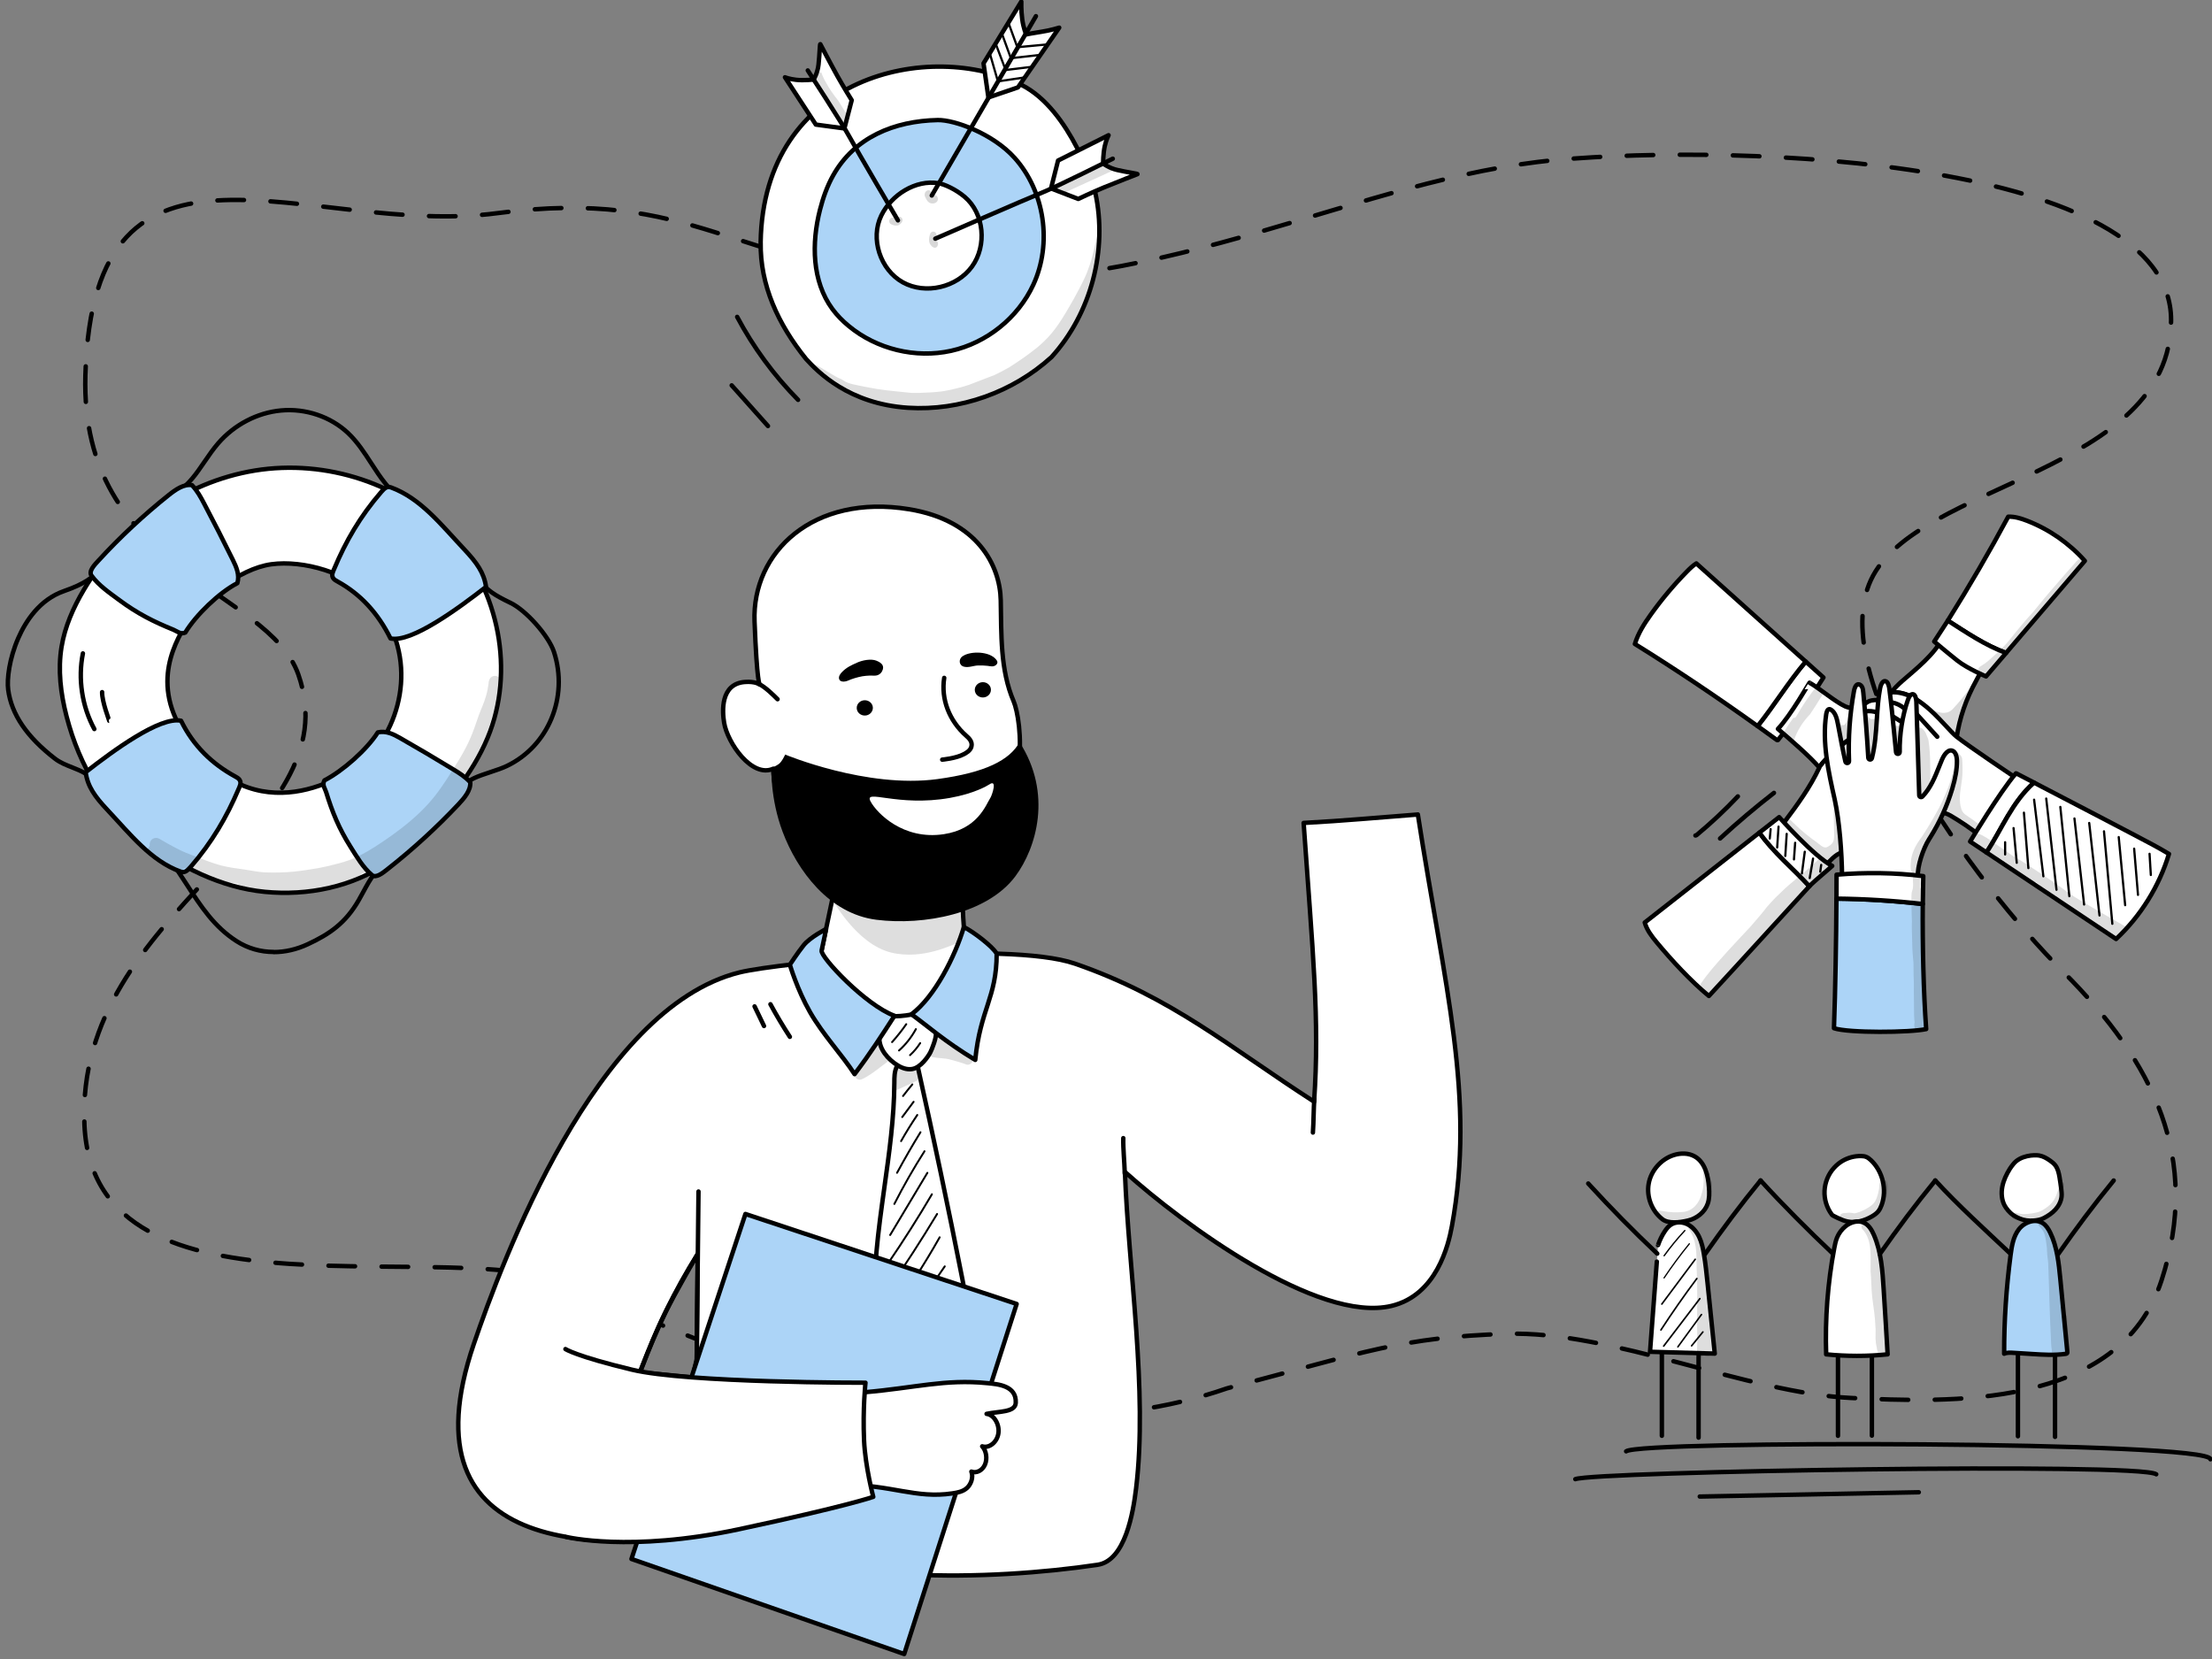 <svg width="500" height="375" viewBox="0 0 500 375" fill="none" xmlns="http://www.w3.org/2000/svg">
<rect x="0" y="0" width="500" height="375" fill="#808080" stroke="none"/>
<g clip-path="url(#clip0_33_1284)">
<path d="M19.298 84.841C18.07 129.097 60.554 132.987 67.429 152.446C79.894 187.745 16.82 205.384 19.086 254.291C21.288 301.865 103.335 278.226 130.227 290.882C157.119 303.538 222.769 332.802 277.351 313.822C309.001 305.5 316.771 302.291 340.501 301.5C364.231 300.709 395.001 314.907 418.501 316C440.001 317 479.03 318.763 488.587 289.435C497.551 261.915 486.956 240.259 466.395 219.698C445.834 199.137 412.611 153.258 422.895 131.109C433.179 108.96 490.754 107 490.754 72.362C490.754 36.181 393.85 32.292 351.605 36.181C307.568 40.24 264.096 66.483 210.551 63.194C165.801 60.448 157.02 42.237 112.44 48.18C69.92 53.855 21.034 22.431 19.298 84.841Z" stroke="black" stroke-linecap="round" stroke-linejoin="round" stroke-dasharray="6 6"/>
<path d="M171.942 54.78C171.786 64.443 175.887 73.308 182.197 81.136C184.837 84.037 191.881 91.321 205.278 92.175C217.016 92.923 228.973 88.632 237.683 80.712C246.661 70.817 250.395 56.46 247.579 43.55C247.487 43.134 242.13 24.874 230.921 19.206C210.381 8.816 172.542 16.947 171.935 54.787L171.942 54.78Z" fill="white" stroke="black" stroke-linecap="round" stroke-linejoin="round"/>
<g opacity="0.13">
<path d="M248.497 58.309C248.525 57.448 248.546 56.587 248.553 55.726C248.553 54.349 248.497 52.98 248.454 51.611C248.419 51.766 248.384 51.914 248.355 52.048C247.565 54.985 247.064 58.013 245.97 60.864C245.356 62.862 242.645 67.781 241.692 69.348C239.434 73.245 237.803 75.736 234.528 78.482C232.326 80.246 230.738 81.348 228.133 83.028C227.06 83.641 225.966 84.206 224.858 84.743C224.83 84.757 224.802 84.764 224.774 84.778C222.141 85.801 221.435 86.077 218.993 87.001C216.487 87.841 213.572 88.42 212.337 88.547C212.506 88.526 212.676 88.505 212.845 88.477C210.579 88.738 210.374 88.681 208.8 88.766C207.671 88.808 207.855 88.858 205.984 88.808C201.135 88.3 199.498 88.237 195.39 87.404C193.646 87.03 191.755 86.761 190.844 86.119C190.604 85.978 190.364 85.83 190.124 85.681C189.079 85.399 185.233 82.794 184.223 82.399C183.955 82.773 186.736 85.583 187.124 85.936C188.416 86.966 189.729 88.032 191.282 88.646C193.625 89.436 195.912 90.566 198.319 91.123C200.789 91.632 204.784 91.978 205.878 92.14C208.116 92.514 209.288 92.514 210.297 92.514C223.891 91.526 233.787 83.987 233.787 83.987C233.681 84.157 241.205 77.042 242.546 74.078C242.688 73.548 246.309 66.694 246.443 66.158C246.866 64.422 247.558 62.918 247.939 61.168C248.059 60.603 248.179 60.038 248.292 59.474C248.193 59.361 248.151 59.191 248.236 58.994C248.327 58.768 248.412 58.528 248.49 58.288L248.497 58.309Z" fill="black"/>
</g>
<g opacity="0.15">
<path d="M211.929 54.669C211.642 54.219 211.731 54.444 211.573 54.249C211.573 54.231 211.563 54.213 211.558 54.194C211.558 54.164 211.558 54.133 211.558 54.103C211.558 54.079 211.568 54.06 211.573 54.036C211.627 53.75 211.766 53.464 211.711 53.166C211.637 52.144 210.393 52.053 210.191 53.039C209.993 53.69 209.889 54.444 210.181 55.082C210.433 55.605 210.995 56.117 211.504 55.977C211.948 55.837 212.17 55.161 211.933 54.675L211.929 54.669Z" fill="black"/>
</g>
<g opacity="0.15">
<path d="M211.436 44.111C210.946 44.044 211.152 44.124 210.909 44.124C210.893 44.111 210.877 44.105 210.862 44.093C210.841 44.075 210.825 44.05 210.804 44.025C210.793 44.007 210.783 43.988 210.772 43.963C210.64 43.71 210.572 43.383 210.345 43.216C209.665 42.544 208.664 43.575 209.112 44.463C209.365 45.105 209.744 45.741 210.35 45.939C210.862 46.093 211.6 45.969 211.9 45.414C212.153 44.92 211.9 44.241 211.431 44.099L211.436 44.111Z" fill="black"/>
</g>
<g opacity="0.15">
<path d="M202.972 49.075C202.586 49.335 202.774 49.26 202.601 49.405C202.586 49.405 202.571 49.416 202.556 49.416C202.531 49.416 202.507 49.416 202.482 49.41C202.462 49.405 202.447 49.4 202.427 49.395C202.199 49.32 201.981 49.16 201.734 49.195C200.896 49.195 200.718 50.453 201.501 50.723C202.016 50.964 202.616 51.124 203.156 50.874C203.602 50.658 204.062 50.122 203.993 49.596C203.919 49.135 203.384 48.864 202.972 49.07V49.075Z" fill="black"/>
</g>
<g opacity="0.13">
<path d="M231.98 7.927C230.215 10.679 228.486 13.46 226.813 16.27C226.277 17.152 225.698 18.013 225.162 18.902C224.992 19.171 224.844 19.481 224.915 19.806C224.724 19.834 224.54 19.933 224.392 20.109C224.237 20.258 224.159 20.448 224.138 20.646C224.138 20.66 224.138 20.667 224.138 20.674C224.11 21.076 224.336 21.493 224.738 21.634C224.752 21.634 224.766 21.648 224.787 21.655C224.795 21.655 224.802 21.655 224.809 21.662C225.14 21.768 225.522 21.704 225.783 21.436C226.058 21.119 226.114 20.794 226.044 20.526C226.136 20.505 226.22 20.476 226.305 20.427C226.538 20.3 226.658 20.067 226.785 19.848C227.046 19.41 227.35 18.994 227.625 18.564C229.757 15.303 231.909 11.992 233.589 8.498C233.759 7.581 232.432 7.129 231.98 7.941V7.927Z" fill="black"/>
</g>
<path d="M229.326 35.666C224.427 30.21 215.774 27.062 211.955 27.139C202.102 27.344 193.166 31.036 188.338 39.626C186.976 42.054 186.044 44.701 185.352 47.404C183.418 54.956 183.531 63.568 188.147 69.843C189.199 71.275 190.456 72.546 191.825 73.675C198.163 78.934 206.965 81.079 215.004 79.294C223.044 77.508 230.123 71.826 233.575 64.351C237.867 55.055 236.165 43.275 229.326 35.659V35.666ZM219.712 60.25C216.282 64.979 209.195 66.652 204.085 63.822C198.975 60.991 196.653 53.954 199.215 48.703C201.495 44.023 206.979 40.572 212.111 41.411C213.459 41.63 216.056 42.802 218.075 44.517C222.493 48.272 223.115 55.556 219.712 60.25Z" fill="#ACD4F7" stroke="black" stroke-linecap="round" stroke-linejoin="round"/>
<path d="M166.627 71.628C170.29 78.517 174.921 84.827 180.398 90.382" stroke="black" stroke-linecap="round" stroke-linejoin="round"/>
<path d="M165.392 87.107L173.593 96.297" stroke="black" stroke-linecap="round" stroke-linejoin="round"/>
<path d="M230.857 0.353C230.857 0.353 230.786 2.28 231.062 4.341C231.337 6.402 231.958 7.778 231.958 7.778C231.958 7.778 233.68 7.432 235.537 7.157C237.393 6.882 239.426 6.254 239.426 6.254L230.095 19.756L223.418 22.029L222.316 14.321L230.85 0.353H230.857Z" fill="white" stroke="black" stroke-linecap="round" stroke-linejoin="round"/>
<path d="M234.161 3.656L210.621 44.192" stroke="black" stroke-linecap="round" stroke-linejoin="round"/>
<path d="M225.486 18.105L223.834 12.395" stroke="black" stroke-width="0.5" stroke-linecap="round" stroke-linejoin="round"/>
<path d="M227.138 15.352L225.211 10.263" stroke="black" stroke-width="0.5" stroke-linecap="round" stroke-linejoin="round"/>
<path d="M228.444 13.016L226.517 7.715" stroke="black" stroke-width="0.5" stroke-linecap="round" stroke-linejoin="round"/>
<path d="M228.034 5.378L229.961 10.672L236.568 10.058" stroke="black" stroke-width="0.5" stroke-linecap="round" stroke-linejoin="round"/>
<path d="M228.585 13.15L234.641 12.465" stroke="black" stroke-width="0.5" stroke-linecap="round" stroke-linejoin="round"/>
<path d="M227.208 15.839L233.469 15.077" stroke="black" stroke-width="0.5" stroke-linecap="round" stroke-linejoin="round"/>
<path d="M225.69 18.38L231.267 17.554" stroke="black" stroke-width="0.5" stroke-linecap="round" stroke-linejoin="round"/>
<g opacity="0.13">
<path d="M311.556 160.923C311.556 160.923 311.556 160.923 311.563 160.923C311.753 160.775 311.831 160.719 311.556 160.923Z" fill="black"/>
</g>
<path d="M320.491 184.11C311.556 184.788 304.053 185.508 294.672 186.016C296.747 215.633 298.321 230.328 297.036 249.019C278.078 236.829 264.9 225.38 242.969 217.821C227.596 212.527 176.099 217.588 167.156 219.804C134.624 227.858 113.406 285.348 107.103 303.785C90.565 352.205 135.859 352.085 170.777 344.935C171.115 345.443 171.546 345.951 172.111 346.474C184.802 358.318 224.032 357.308 248.115 353.701C254.355 352.77 256.147 341.865 256.804 336.423C259.458 314.457 255.096 287 254.27 264.893C267.406 276.709 297.912 299.161 314.527 295.188C324.741 292.745 327.402 281.424 328.185 277.175C333.549 247.96 326.597 223.446 320.491 184.103V184.11ZM156.554 311.351L144.632 310.187C144.632 310.187 147.795 301.879 150.343 296.776C152.891 291.673 157.697 283.471 157.697 283.471L157.486 307.215L156.554 311.351Z" fill="white" stroke="black" stroke-linecap="round" stroke-linejoin="round"/>
<path d="M206.845 241.403C210.402 257.32 213.762 273.307 216.91 289.357C217.447 292.075 217.976 294.856 217.792 297.637C217.531 301.554 215.887 305.069 214.277 308.429C212.315 312.53 210.353 316.631 207.685 320.718C204.247 313.328 201.149 305.683 198.488 297.912C197.267 280.09 202.716 262.62 202.808 244.749C202.808 243.64 202.808 242.483 203.231 241.516C203.655 240.556 204.678 239.914 206.838 241.403H206.845Z" fill="white"/>
<path d="M207.692 321.367C207.692 321.367 207.664 321.367 207.642 321.367C207.409 321.353 207.198 321.205 207.099 320.993C203.605 313.49 200.506 305.796 197.874 298.124C197.852 298.067 197.845 298.011 197.838 297.954C197.154 288.016 198.558 278.043 199.906 268.394C200.993 260.665 202.116 252.668 202.158 244.742V244.664C202.158 243.506 202.172 242.313 202.638 241.248C202.934 240.57 203.421 240.118 204.043 239.942C204.904 239.695 205.97 240.005 207.212 240.859C207.346 240.951 207.445 241.092 207.48 241.255C211.023 257.115 214.411 273.25 217.552 289.223C218.061 291.814 218.639 294.75 218.449 297.672C218.173 301.794 216.423 305.465 214.87 308.697C212.929 312.749 210.925 316.941 208.235 321.056C208.115 321.24 207.911 321.353 207.692 321.353V321.367Z" fill="white" stroke="black" stroke-linecap="round" stroke-linejoin="round"/>
<path d="M201.699 230.427C202.92 229.34 204.713 229.241 206.195 229.693C208.384 230.357 210.275 231.408 210.889 233.61C211.045 234.175 210.176 236.674 209.696 237.591C209.125 238.678 207.6 240.718 206.132 240.986C204.883 241.212 203.633 240.584 202.603 239.829C200.739 238.474 199.116 236.342 199.448 234.062C199.645 232.693 200.492 231.507 201.706 230.427H201.699Z" fill="white"/>
<path d="M205.596 241.685C204.551 241.685 203.443 241.248 202.222 240.358C199.766 238.565 198.488 236.18 198.806 233.977C199.01 232.566 199.815 231.246 201.276 229.947C202.547 228.818 204.459 228.486 206.393 229.072C208.229 229.63 210.755 230.681 211.525 233.441C211.786 234.38 210.614 237.267 210.283 237.902C209.796 238.82 208.13 241.29 206.259 241.629C206.04 241.671 205.822 241.685 205.603 241.685H205.596Z" fill="white" stroke="black" stroke-linecap="round" stroke-linejoin="round"/>
<path d="M217.644 187.025C217.101 197.916 217.503 208.85 218.837 219.67C218.95 220.574 219.063 221.52 218.731 222.367C218.392 223.235 217.644 223.87 216.896 224.435C211.743 228.303 205.137 230.484 198.784 229.474C192.425 228.458 186.524 223.905 185.268 217.087C187.011 208.01 190.166 195.291 192.149 180.814C200.076 183.426 208.271 185.197 217.637 187.032L217.644 187.025Z" fill="white" stroke="black" stroke-linecap="round" stroke-linejoin="round"/>
<path d="M178.541 234.366C176.988 231.98 175.506 229.503 174.15 226.997" stroke="black" stroke-linecap="round" stroke-linejoin="round"/>
<path d="M170.564 227.484L172.696 231.916" stroke="black" stroke-linecap="round" stroke-linejoin="round"/>
<path d="M202.187 229.615C199.391 233.956 196.596 238.297 193.166 242.8C190.392 238.495 186.03 233.9 183.101 228.783C180.172 223.658 178.541 218.061 178.541 218.061C178.541 218.061 180.242 215.435 181.668 213.649C183.094 211.864 186.729 210 186.729 210C186.729 210 185.903 214.144 185.719 214.849C185.352 216.24 195.672 227.237 202.194 229.608L202.187 229.615Z" fill="#ACD4F7" stroke="black" stroke-linecap="round" stroke-linejoin="round"/>
<g opacity="0.13">
<path d="M190.872 186.517C190.872 186.517 195.884 188.755 202.293 189.086C208.709 189.425 210.24 192.086 216.847 189.94C216.861 190.456 218.16 210.261 217.638 211.546C217.27 212.435 216.593 213.014 216.071 213.36C215.704 213.226 208.8 217.115 201.417 215.315C193.618 213.409 188.141 203.309 188.141 203.309L190.872 186.51V186.517Z" fill="black"/>
</g>
<g opacity="0.13">
<path d="M204.932 241.318C204.967 241.325 205.002 241.339 205.031 241.346C205.842 241.551 206.703 241.234 207.494 241.509C208.052 241.699 207.741 242.024 207.706 242.398C207.663 242.864 207.918 243.288 207.692 243.76C207.494 244.17 207.056 244.382 206.647 244.572C205.235 245.221 203.824 245.871 202.412 246.52C202.412 245.553 202.412 244.579 202.412 243.612C202.412 243.012 202.214 242.292 202.32 241.699C202.567 240.387 204.085 241.085 204.925 241.325L204.932 241.318Z" fill="black"/>
</g>
<g opacity="0.13">
<path d="M193.61 241.784C193.892 241.191 194.57 240.824 194.958 240.295C195.918 239.236 196.97 237.86 197.217 237.344C197.436 236.977 197.669 236.624 197.859 236.236C198.092 235.756 198.382 235.093 198.89 235.679C199.292 236.144 199.469 236.878 199.821 237.394C200.16 237.902 200.654 238.304 200.908 238.869C201.226 239.568 201.099 239.645 200.513 240.069C199.476 240.81 198.495 241.65 197.443 242.377C196.243 243.21 195.311 243.775 194.655 244.007C193.356 244.367 192.537 242.568 193.617 241.784H193.61Z" fill="black"/>
</g>
<g opacity="0.13">
<path d="M210.049 237.288C210.31 236.674 210.522 236.046 210.825 235.453C210.967 235.142 211.023 234.768 211.312 234.549C211.969 233.886 212.943 234.239 213.289 234.916C213.331 234.916 213.373 234.916 213.416 234.923C214.115 235.036 214.799 235.77 215.336 236.187C215.999 236.702 216.761 237.528 217.538 237.831C218.258 238.114 218.985 238.071 219.606 238.643C220.524 239.561 219.408 241.106 218.237 240.556C217.361 240.182 216.373 239.97 214.82 239.511C213.564 239.144 212.195 239.236 210.903 238.975C210.127 238.82 209.745 237.987 210.042 237.281L210.049 237.288Z" fill="black"/>
</g>
<path d="M217.87 209.556C215.928 216.099 211.284 225.352 206.019 229.27C209.329 231.634 213.571 235.446 220.446 239.582C221.582 228.063 225.288 225.543 225.288 215.576C224.399 213.925 219.811 210.473 217.87 209.556Z" fill="#ACD4F7" stroke="black" stroke-linecap="round" stroke-linejoin="round"/>
<path d="M201.636 235.77C201.586 235.77 201.53 235.749 201.494 235.714C201.403 235.636 201.396 235.495 201.48 235.41C202.624 234.14 203.697 232.785 204.671 231.38C204.741 231.281 204.875 231.26 204.974 231.324C205.073 231.394 205.094 231.528 205.031 231.627C204.042 233.046 202.955 234.415 201.805 235.7C201.763 235.749 201.706 235.77 201.643 235.77H201.636Z" fill="black"/>
<path d="M203.216 237.669C203.16 237.669 203.096 237.648 203.054 237.598C202.976 237.507 202.984 237.373 203.068 237.295C204.593 235.926 205.856 234.316 206.837 232.516C206.894 232.411 207.028 232.375 207.134 232.432C207.24 232.488 207.275 232.622 207.218 232.728C206.216 234.57 204.917 236.215 203.358 237.62C203.315 237.655 203.266 237.676 203.209 237.676L203.216 237.669Z" fill="black"/>
<path d="M205.708 238.721C205.652 238.721 205.588 238.7 205.546 238.65C205.468 238.565 205.468 238.424 205.56 238.347C206.428 237.556 207.183 236.653 207.819 235.664C207.882 235.566 208.016 235.537 208.115 235.601C208.214 235.664 208.242 235.799 208.179 235.897C207.522 236.914 206.739 237.845 205.849 238.664C205.807 238.7 205.758 238.721 205.701 238.721H205.708Z" fill="black"/>
<path d="M204.121 247.96C204.078 247.96 204.029 247.946 203.994 247.918C203.895 247.847 203.881 247.713 203.951 247.614C204.622 246.725 205.335 245.836 206.062 244.981C206.139 244.89 206.274 244.883 206.365 244.96C206.457 245.038 206.464 245.172 206.386 245.264C205.667 246.111 204.961 246.993 204.29 247.875C204.248 247.932 204.184 247.96 204.121 247.96Z" fill="black"/>
<path d="M203.937 252.717C203.895 252.717 203.845 252.703 203.81 252.675C203.711 252.605 203.697 252.47 203.768 252.372L206.337 248.92C206.408 248.821 206.542 248.807 206.641 248.878C206.739 248.948 206.753 249.082 206.683 249.181L204.114 252.633C204.071 252.689 204.008 252.717 203.937 252.717Z" fill="black"/>
<path d="M203.683 258.159C203.648 258.159 203.613 258.152 203.577 258.131C203.471 258.075 203.436 257.941 203.493 257.835C204.629 255.816 205.864 253.826 207.163 251.906C207.233 251.807 207.368 251.779 207.466 251.849C207.565 251.913 207.593 252.054 207.523 252.153C206.231 254.059 204.996 256.042 203.867 258.047C203.824 258.117 203.754 258.159 203.676 258.159H203.683Z" fill="black"/>
<path d="M202.772 265.324C202.772 265.324 202.701 265.317 202.666 265.295C202.56 265.239 202.525 265.105 202.581 264.999C204.254 261.907 206.033 258.816 207.882 255.816C207.946 255.717 208.08 255.682 208.179 255.745C208.277 255.809 208.313 255.943 208.249 256.042C206.407 259.035 204.635 262.112 202.963 265.204C202.92 265.274 202.85 265.317 202.772 265.317V265.324Z" fill="black"/>
<path d="M202.158 272.354C202.158 272.354 202.095 272.347 202.059 272.333C201.953 272.276 201.911 272.149 201.967 272.043C204.043 267.971 206.337 263.954 208.793 260.108C208.856 260.009 208.991 259.981 209.089 260.044C209.188 260.108 209.216 260.242 209.153 260.34C206.704 264.18 204.417 268.182 202.349 272.241C202.313 272.319 202.236 272.361 202.158 272.361V272.354Z" fill="black"/>
<path d="M201.212 279.377C201.177 279.377 201.135 279.37 201.099 279.349C200.993 279.285 200.965 279.158 201.022 279.052L209.435 264.999C209.499 264.9 209.633 264.865 209.732 264.921C209.838 264.985 209.866 265.112 209.809 265.218L201.396 279.271C201.353 279.342 201.283 279.377 201.212 279.377Z" fill="black"/>
<path d="M200.774 285.722C200.732 285.722 200.69 285.708 200.654 285.687C200.555 285.616 200.527 285.482 200.598 285.384C204.049 280.337 207.367 275.114 210.465 269.841C210.529 269.735 210.656 269.707 210.762 269.763C210.868 269.827 210.896 269.954 210.839 270.06C207.741 275.339 204.416 280.577 200.958 285.624C200.915 285.687 200.845 285.715 200.781 285.715L200.774 285.722Z" fill="black"/>
<path d="M200.627 291.934C200.584 291.934 200.542 291.92 200.507 291.898C200.408 291.828 200.387 291.694 200.45 291.595C204.346 285.969 208.108 280.146 211.638 274.295C211.701 274.189 211.835 274.161 211.934 274.224C212.033 274.288 212.068 274.422 212.005 274.521C208.468 280.386 204.699 286.216 200.796 291.849C200.754 291.913 200.683 291.941 200.62 291.941L200.627 291.934Z" fill="black"/>
<path d="M200.627 297.997C200.584 297.997 200.535 297.983 200.5 297.954C200.401 297.884 200.387 297.75 200.457 297.651C204.735 291.898 208.694 285.821 212.209 279.575C212.266 279.469 212.4 279.433 212.506 279.49C212.612 279.546 212.647 279.68 212.591 279.786C209.061 286.047 205.102 292.145 200.81 297.912C200.768 297.969 200.704 297.997 200.634 297.997H200.627Z" fill="black"/>
<path d="M202.482 302.585C202.44 302.585 202.398 302.571 202.362 302.549C202.263 302.479 202.235 302.345 202.306 302.246L213.373 286.125C213.444 286.026 213.578 286.005 213.677 286.068C213.776 286.139 213.804 286.273 213.733 286.372L202.666 302.493C202.623 302.557 202.553 302.585 202.489 302.585H202.482Z" fill="black"/>
<path d="M204.325 307.13C204.282 307.13 204.247 307.123 204.212 307.095C204.113 307.032 204.078 306.897 204.141 306.799C207.409 301.604 210.903 296.451 214.517 291.489C214.588 291.39 214.722 291.369 214.821 291.44C214.919 291.51 214.941 291.644 214.87 291.743C211.263 296.698 207.776 301.844 204.508 307.032C204.466 307.095 204.395 307.13 204.325 307.13Z" fill="black"/>
<path d="M206.048 310.561C206.005 310.561 205.956 310.547 205.92 310.518C205.822 310.448 205.808 310.314 205.878 310.215C209.09 305.916 212.28 301.512 215.35 297.115C215.421 297.016 215.555 296.995 215.654 297.058C215.753 297.129 215.774 297.263 215.71 297.362C212.633 301.766 209.45 306.177 206.231 310.476C206.189 310.532 206.125 310.561 206.055 310.561H206.048Z" fill="black"/>
<path d="M207.607 314.923C207.565 314.923 207.522 314.909 207.487 314.887C207.388 314.824 207.36 314.69 207.424 314.591L212.491 306.792C212.555 306.693 212.689 306.664 212.788 306.728C212.887 306.792 212.915 306.926 212.851 307.024L207.784 314.824C207.741 314.887 207.671 314.923 207.6 314.923H207.607Z" fill="black"/>
<path d="M142.733 352.389L168.496 274.408L229.805 294.743L204.388 373.874L142.733 352.389Z" fill="#ACD4F7" stroke="black" stroke-linecap="round" stroke-linejoin="round"/>
<path d="M195.318 314.711C206.908 313.723 213.543 311.69 223.171 312.643C225.62 312.883 229.777 313.201 229.601 317.083C229.502 319.278 225.867 318.981 223.008 319.588C224.639 319.758 225.959 321.911 225.683 323.943C225.408 325.983 223.594 327.451 222.013 326.929C222.938 327.896 223.22 329.717 222.648 331.051C222.076 332.385 220.721 333.084 219.571 332.639C220.079 333.931 219.472 335.568 218.533 336.38C217.594 337.192 216.409 337.397 215.272 337.566C206.993 338.808 201.544 335.604 190.603 335.604C189.46 335.604 188.606 334.446 187.752 333.578C185.535 331.326 184.505 327.741 183.58 324.346C182.966 322.087 182.345 319.765 182.43 317.379C182.557 313.871 192.827 314.923 195.318 314.711Z" fill="white" stroke="black" stroke-linecap="round" stroke-linejoin="round"/>
<path d="M127.968 347.398C127.968 347.398 142.324 350.942 166.937 345.69C191.592 340.432 197.394 338.349 197.394 338.349C197.394 338.349 195.58 331.517 195.312 325.581C194.994 318.459 195.636 312.551 195.636 312.551C195.636 312.551 155.425 312.629 142.804 309.594C130.184 306.559 127.812 304.942 127.812 304.942" fill="white"/>
<path d="M127.968 347.398C127.968 347.398 142.324 350.942 166.937 345.69C191.592 340.432 197.394 338.349 197.394 338.349C197.394 338.349 195.58 331.517 195.312 325.581C194.994 318.459 195.636 312.551 195.636 312.551C195.636 312.551 155.425 312.629 142.804 309.594C130.184 306.559 127.812 304.942 127.812 304.942" stroke="black" stroke-linecap="round" stroke-linejoin="round"/>
<path d="M157.485 307.215L157.888 269.333" stroke="black" stroke-linecap="round" stroke-linejoin="round"/>
<path d="M144.88 309.685C148.353 300.39 152.404 291.863 157.698 283.471" stroke="black" stroke-linecap="round" stroke-linejoin="round"/>
<path d="M297.093 248.235C296.924 250.642 296.938 253.593 296.769 256" stroke="black" stroke-linecap="round" stroke-linejoin="round"/>
<path d="M254.248 265.303C254.171 262.606 253.846 259.628 253.91 257.263" stroke="black" stroke-linecap="round" stroke-linejoin="round"/>
<path d="M226.206 135.669C226.362 143.306 226.051 151.388 229.128 158.545C230.808 162.448 233.872 183.122 218.195 191.543C209.958 195.968 199.85 196.865 190.025 192.792C183.362 190.025 175.061 185.388 174.786 173.763C169.958 175.937 164.439 167.918 163.683 163.387C163.246 160.775 162.836 154.585 168.356 154.155C170.735 153.971 171.716 154.719 171.716 154.719C171.716 154.719 171.109 154.592 170.558 140.468C169.951 124.848 183.821 111.557 205.497 115.108C220.955 117.642 226.051 127.834 226.206 135.676V135.669Z" fill="white" stroke="black" stroke-linecap="round" stroke-linejoin="round"/>
<path d="M193.653 160.055C193.632 159.102 194.429 158.305 195.439 158.284C196.448 158.262 197.281 159.018 197.302 159.971C197.323 160.923 196.526 161.721 195.516 161.742C194.507 161.763 193.674 161.008 193.653 160.055Z" fill="black"/>
<path d="M220.341 155.969C220.32 155.016 221.118 154.218 222.127 154.197C223.136 154.176 223.969 154.931 223.99 155.884C224.012 156.837 223.214 157.634 222.205 157.655C221.195 157.677 220.362 156.921 220.341 155.969Z" fill="black"/>
<path d="M212.979 171.709C212.979 171.709 216.091 171.44 217.87 170.473C218.357 170.205 219.331 169.718 219.578 168.765C219.882 167.608 218.936 166.782 218.435 166.337C214.553 162.928 212.675 158.03 213.43 153.23" stroke="black" stroke-linecap="round" stroke-linejoin="round"/>
<path d="M217.546 148.353C216.642 148.995 216.713 150.428 217.941 150.71C219.014 150.957 220.087 150.435 221.146 150.421C221.837 150.414 222.536 150.421 223.221 150.505C223.905 150.59 224.541 150.816 225.155 150.301C225.416 150.082 225.557 149.694 225.388 149.404C224.216 147.364 220.193 147.082 218.082 148.049C217.885 148.141 217.701 148.247 217.539 148.36L217.546 148.353Z" fill="black"/>
<path d="M198.107 149.341C196.865 148.847 194.924 149.242 193.71 149.792C192.383 150.392 191.367 150.844 190.364 151.868C189.962 152.277 189.546 152.821 189.651 153.399C189.807 154.253 190.978 154.147 191.628 153.865C192.708 153.399 193.752 153.089 194.938 152.863C195.475 152.764 196.025 152.743 196.562 152.708C197.098 152.672 197.677 152.792 198.206 152.665C198.707 152.545 199.131 152.199 199.364 151.769C199.364 151.762 199.378 151.748 199.378 151.741C200.013 150.541 199.343 149.842 198.1 149.341H198.107Z" fill="black"/>
<path d="M177.483 170.558C177.483 170.558 195.919 178.273 211.885 176.106C222.776 174.624 228.19 171.836 230.463 167.77C237.952 179.381 234.267 191.691 229.51 198.079C223.179 206.57 208.808 209.245 198.107 207.904C187.407 206.563 180.186 196.78 176.897 187.999C174.045 180.398 174.377 173.537 174.377 173.537C174.377 173.537 175.196 173.297 176.015 172.718C176.756 172.196 177.483 170.558 177.483 170.558Z" fill="black"/>
<path d="M223.58 177.334C223.213 177.588 220.227 179.381 214.743 180.355C202.822 182.473 195.17 178.174 196.794 181.174C198.198 183.771 204.149 189.955 213.346 188.557C220.997 187.392 222.804 182.028 223.905 180.263C224.208 179.783 225.557 175.958 223.587 177.341L223.58 177.334Z" fill="white"/>
<path d="M175.76 158.051C174.793 157.091 172.965 155.263 171.497 154.578" stroke="black" stroke-linecap="round" stroke-linejoin="round"/>
<path d="M61.873 215.181C58.888 215.181 56.015 214.369 53.488 212.746C48.406 209.492 45.406 204.862 42.23 199.963C41.023 198.107 39.781 196.18 38.411 194.338C36.117 191.246 32.941 188.635 29.476 186.976C29.384 186.934 29.306 186.856 29.25 186.771C26.716 182.48 23.843 177.617 19.311 174.843C18.394 174.285 17.349 173.869 16.34 173.473C14.999 172.944 13.608 172.4 12.43 171.49C6.049 166.563 2.59 161.467 1.849 155.912C1.532 153.519 2.11 148.847 4.136 144.223C5.795 140.44 8.936 135.52 14.484 133.601C19.326 131.921 20.893 130.438 22.269 129.126C23.109 128.328 23.907 127.573 25.283 126.895C29.229 124.961 31.191 121.947 33.273 118.757C35.052 116.025 36.894 113.209 40.049 111.226C42.661 109.588 44.397 107.054 46.232 104.365C47.185 102.967 48.18 101.52 49.295 100.229C52.945 96.001 58.125 93.29 63.504 92.782C69.066 92.26 74.734 94.173 78.665 97.885C80.783 99.883 82.378 102.346 83.917 104.725C84.954 106.327 86.034 107.986 87.248 109.475C89.627 112.383 92.676 114.776 95.62 117.091C98.676 119.491 101.831 121.975 104.308 125.06C104.972 125.886 105.487 126.916 105.995 127.912C106.609 129.126 107.245 130.382 108.113 131.201C108.402 131.476 108.663 131.723 108.91 131.956C110.527 133.509 111.416 134.37 115.404 136.276C118.912 137.956 124.058 143.765 125.229 147.386C128.54 157.571 123.959 168.638 114.578 173.134C113.512 173.65 112.129 174.101 110.795 174.546C109.489 174.977 108.141 175.428 107.132 175.908C103.878 177.468 101.711 180.503 99.6 183.743C99.572 183.786 99.544 183.821 99.509 183.849L89.055 193.039C87.516 194.387 85.928 195.785 84.679 197.422C83.67 198.735 82.858 200.239 82.075 201.686C81.757 202.271 81.432 202.878 81.093 203.464C78.094 208.694 74.459 211.158 69.56 213.438C67.012 214.624 64.4 215.209 61.866 215.209L61.873 215.181Z" stroke="black" stroke-linecap="round" stroke-linejoin="round"/>
<path d="M101.951 121.39C91.081 109.327 73.71 103.751 57.646 106.355C41.588 108.967 27.182 119.385 18.923 133.361C16.573 137.334 14.674 141.633 13.919 146.179C13.051 151.402 13.714 156.78 15.041 161.912C17.978 173.276 23.822 182.953 32.793 189.919C40.529 195.926 50.051 200.634 59.805 201.587C69.56 202.547 79.773 200.479 87.806 194.881C90.848 192.757 93.502 189.976 94.688 188.656C100.709 181.972 106.772 175.061 110.223 166.761C116.456 151.783 112.814 133.452 101.944 121.39H101.951ZM83.041 171.476C82.484 172.026 63.059 188.303 46.564 171.871C33.294 158.644 38.249 147.668 41.588 141.845C45.152 135.626 54.102 128.533 61.337 127.545C68.572 126.563 78.75 129.471 83.825 135.069C94.653 147.011 91.406 163.14 83.041 171.476Z" fill="white" stroke="black" stroke-linecap="round" stroke-linejoin="round"/>
<path d="M86.169 111.212C81.376 116.752 78.129 122.406 75.56 128.54C75.27 129.224 74.833 130.008 75.334 130.714C75.574 131.053 75.962 131.257 76.322 131.455C81.503 134.306 85.463 138.633 88.265 144.308C92.98 145.388 103.814 137.363 109.863 132.655C109.405 129.464 107.774 127.185 104.958 124.192C99.756 118.658 95.09 112.651 88.413 110.188C87.538 109.863 86.987 110.259 86.169 111.212Z" fill="#ACD4F7" stroke="black" stroke-linecap="round" stroke-linejoin="round"/>
<path d="M43.077 195.975C47.948 190.357 51.258 184.64 53.891 178.442C54.187 177.751 54.639 176.953 54.131 176.247C53.891 175.908 53.503 175.704 53.143 175.506C47.948 172.669 43.713 168.617 40.925 162.921C36.188 161.869 25.488 169.754 19.361 174.546C19.799 177.758 21.429 180.038 24.246 183.037C29.448 188.571 34.099 194.592 40.805 197.02C41.68 197.338 42.237 196.942 43.077 195.975Z" fill="#ACD4F7" stroke="black" stroke-linecap="round" stroke-linejoin="round"/>
<path d="M20.695 130.128C22.304 132.33 24.704 133.968 26.899 135.598C31.071 138.697 34.692 140.511 39.223 142.353C40.028 142.678 40.783 143.468 41.884 142.981C44.291 139.007 49.521 133.961 53.65 131.815C54.215 129.951 53.417 128.152 52.627 126.549C50.517 122.265 48.35 118.009 46.119 113.795C45.378 112.39 44.623 110.972 43.395 109.666C41.574 109.355 39.696 110.661 38.122 111.917C32.461 116.435 27.132 121.397 22.234 126.74C21.38 127.665 19.954 129.126 20.695 130.135V130.128Z" fill="#ACD4F7" stroke="black" stroke-linecap="round" stroke-linejoin="round"/>
<path d="M84.072 197.796C82.047 196.095 80.656 193.667 79.244 191.437C76.569 187.195 75.108 183.553 73.711 179.028C73.464 178.224 72.758 177.44 73.337 176.395C77.466 174.271 82.915 169.457 85.399 165.554C87.284 165.109 88.985 165.984 90.496 166.853C94.526 169.154 98.521 171.511 102.473 173.925C103.786 174.723 105.113 175.548 106.299 176.819C106.44 178.612 104.986 180.369 103.603 181.837C98.641 187.103 93.269 192.016 87.559 196.498C86.571 197.274 85.004 198.58 84.072 197.803V197.796Z" fill="#ACD4F7" stroke="black" stroke-linecap="round" stroke-linejoin="round"/>
<path d="M18.74 147.696C17.589 153.428 18.528 159.653 21.323 164.792" stroke="black" stroke-linecap="round" stroke-linejoin="round"/>
<path d="M23.081 156.449C23.038 158.622 24.733 162.928 24.697 162.928" stroke="black" stroke-linecap="round" stroke-linejoin="round"/>
<g opacity="0.13">
<path d="M113.132 153.625C112.955 153.11 112.398 152.771 111.868 152.778C110.845 152.792 110.449 153.675 110.428 154.564C110.294 155.524 110.111 156.484 109.835 157.416C109.405 158.898 108.734 160.295 108.205 161.742C106.857 165.723 106.116 167.77 103.913 171.469C99.65 178.358 97.582 181.88 90.785 187.181C89.479 188.204 83.649 192.517 80.338 193.808C79.026 194.599 74.932 195.672 71.918 196.236C67.958 196.886 65.1 197.38 59.693 197.189C57.505 196.971 58.479 197.041 55.303 196.554C53.538 196.293 51.759 196.095 50.03 195.644C48.195 195.15 46.423 194.472 44.666 193.773C42.16 192.82 41.623 192.679 39.202 191.394C38.13 190.83 37.092 190.223 36.047 189.609C35.702 189.411 35.285 189.355 34.897 189.46C34.106 189.651 33.718 190.477 33.852 191.197C33.33 191.754 33.295 192.785 34.106 193.237C36.174 194.472 38.249 195.855 40.508 196.688C40.995 196.787 41.426 196.554 41.694 196.194C43.861 197.203 46.028 198.079 47.327 198.488C50.065 199.349 52.282 199.561 53.764 199.759C53.891 199.97 54.103 200.14 54.413 200.232C57.978 201.022 61.62 201.735 65.283 201.735C70.57 201.389 77.663 199.829 81.433 197.839C81.574 197.747 81.665 197.62 81.736 197.486C82.181 197.309 82.625 197.112 83.07 196.9C83.275 197.465 83.811 197.909 84.454 197.902C85.336 197.874 85.95 197.091 86.663 196.653C90.404 193.83 93.185 191.874 97.067 188.55C98.838 186.828 99.191 186.39 100.681 184.873C102.756 182.67 104.951 180.299 105.89 177.377C106.01 176.727 105.72 176.198 105.276 175.88C106.278 174.165 107.238 172.422 108.177 170.692C109.617 167.834 110.407 164.735 111.374 161.7C112.143 159.526 112.934 157.345 113.153 155.037C113.188 154.564 113.379 154.049 113.146 153.604L113.132 153.625Z" fill="black"/>
</g>
<path d="M408.163 149.538C404.203 154.232 401.09 159.357 397.293 164.128C398.733 165.159 400.166 166.196 401.599 167.241C401.775 167.354 401.888 167.283 401.888 167.283C402.382 166.733 408.53 158.608 411.043 154.91C411.501 154.155 412.172 153.138 412.172 153.138L408.156 149.531L408.163 149.538Z" fill="white" stroke="black" stroke-linecap="round" stroke-linejoin="round"/>
<path d="M383.445 127.354C382.661 127.848 381.991 128.497 381.341 129.161C378.356 132.196 375.61 135.464 373.14 138.923C371.671 140.977 370.281 143.144 369.547 145.565C378.991 151.423 388.237 157.641 397.293 164.135C401.091 159.357 404.203 154.239 408.163 149.545L383.445 127.361V127.354Z" fill="white" stroke="black" stroke-linecap="round" stroke-linejoin="round"/>
<path d="M442.269 166.789C442.911 162.314 444.443 157.917 446.673 153.915C446.998 153.329 447.873 151.543 448.297 151.028C448.325 151.042 442.558 146.616 439.022 144.315C437.265 147.95 433.001 151.303 429.882 154.02C429.126 154.677 428.039 155.778 427.503 156.498C434.138 156.081 437.625 163.196 442.269 166.789Z" fill="white" stroke="black" stroke-linecap="round" stroke-linejoin="round"/>
<path d="M458.171 117.705C456.816 117.183 455.39 116.738 453.936 116.795C449.659 124.764 445.099 132.605 440.278 140.285C444.429 142.932 448.635 145.84 453.449 147.597L471.257 126.782C467.693 122.78 463.169 119.639 458.171 117.705Z" fill="white" stroke="black" stroke-linecap="round" stroke-linejoin="round"/>
<path d="M437.208 145.014C437.208 145.014 440.236 147.576 442.474 149.348C444.711 151.119 448.925 152.898 448.925 152.898L453.456 147.597C448.643 145.833 444.436 142.932 440.285 140.285C439.664 141.273 437.208 145.014 437.208 145.014Z" fill="white" stroke="black" stroke-linecap="round" stroke-linejoin="round"/>
<g opacity="0.13">
<path d="M469.853 126.415C469.515 126.676 469.197 127.036 469.02 127.269C468.484 127.926 467.905 128.54 467.333 129.161C464.694 132.161 462.096 135.189 459.598 138.301C457.741 140.299 456.012 142.395 454.325 144.534C453.224 145.939 451.925 147.167 450.584 148.346C449.483 149.327 449.109 149.729 447.987 150.414C447.69 150.604 447.323 150.759 447.238 151.134C447.104 151.691 447.45 151.896 447.859 152.143C448.212 152.355 448.523 152.701 449.003 152.566C449.342 152.475 449.61 152.221 449.857 151.966C450.224 151.585 450.619 151.169 450.902 150.717C451.099 150.407 451.198 150.068 451.445 149.785C452.207 148.917 453.139 148.169 453.916 147.308C455.454 145.614 456.831 143.786 458.263 142.007C461.193 138.379 465.456 133.163 468.971 129.126C468.971 128.935 469.649 128.314 469.797 128.166C470.107 127.869 470.467 127.601 470.792 127.319C470.933 127.199 471.081 127.065 471.145 126.888C471.216 126.705 471.173 126.486 471.053 126.331C470.933 126.175 470.736 126.091 470.538 126.098C470.326 126.112 470.093 126.239 469.86 126.415H469.853Z" fill="black"/>
</g>
<path d="M420.106 165.695C421.376 165.06 420.924 162.123 419.788 159.999C418.828 160.105 417.903 160.041 417.141 159.695C414.805 158.644 411.247 155.552 409.024 154.317C408.989 154.275 404.803 161.693 401.881 164.763C404.591 167.114 408.862 170.749 411.198 173.438C413.344 170.558 416.463 168.123 420.106 165.695Z" fill="white" stroke="black" stroke-linecap="round" stroke-linejoin="round"/>
<path d="M442.34 166.577C439.63 164.446 434.138 156.074 427.503 156.491C427.461 156.54 427.426 156.597 427.383 156.646C426.706 157.472 425.562 158.573 424.553 158.263C424.256 158.171 423.085 158.263 422.584 158.46C421.581 158.848 420.883 159.872 419.788 159.992C420.925 162.116 421.377 165.046 420.106 165.688C416.464 168.116 413.344 170.551 411.198 173.431C411.213 173.452 411.234 173.466 411.248 173.487C409.166 177.962 406.243 181.957 403.286 185.882C403.258 185.882 401.38 188.098 401.274 188.006C403.448 191.889 407.048 195.227 411.721 196.858C411.805 196.773 413.295 194.938 413.379 194.853C413.958 194.253 414.551 193.674 415.25 193.208C415.956 192.743 416.443 192.693 417.29 192.616C419.076 192.46 420.904 192.192 422.513 191.359C423.854 190.667 424.969 189.637 426.155 188.712C428.844 186.616 431.929 185.028 435.197 184.061C437.251 183.454 439.079 183.284 440.942 184.386C442.834 185.508 445.77 187.385 447.408 188.853C450.295 184.23 452.673 180.468 456.337 176.233C456.132 176.191 445.043 168.702 442.333 166.57L442.34 166.577Z" fill="white" stroke="black" stroke-linecap="round" stroke-linejoin="round"/>
<path d="M459.774 176.897C458.567 176.275 457.367 175.647 456.16 175.026C455.962 174.892 455.814 174.828 455.687 174.8C452.024 179.035 445.325 190.223 445.325 190.223L449.017 192.686C452.475 187.484 454.748 181.343 459.767 176.897H459.774Z" fill="white" stroke="black" stroke-linecap="round" stroke-linejoin="round"/>
<path d="M483.257 189.157C480.187 187.548 477.117 185.938 474.046 184.336C469.296 181.845 464.539 179.367 459.774 176.904C454.756 181.35 452.483 187.491 449.024 192.693L478.317 212.252C483.893 207.036 488.064 200.33 490.273 193.018C487.874 191.578 485.566 190.371 483.25 189.157H483.257Z" fill="white" stroke="black" stroke-linecap="round" stroke-linejoin="round"/>
<g opacity="0.13">
<path d="M436.326 174.052C436.326 172.273 436.269 170.495 436.093 168.73C436.058 168.292 435.994 167.862 435.931 167.431C435.853 166.944 435.627 166.577 435.472 166.126C435.302 165.631 435.027 165.18 434.653 164.82C434.533 164.7 434.406 164.594 434.251 164.53C434.095 164.467 433.912 164.453 433.764 164.53C433.615 164.608 433.517 164.763 433.474 164.926C433.432 165.088 433.432 165.264 433.439 165.434C433.46 166.288 433.383 167.184 433.524 168.017C433.63 168.681 433.665 169.358 433.693 170.036C433.764 171.772 433.735 173.509 433.771 175.245C433.785 175.803 433.799 176.353 433.827 176.904C433.905 177.574 433.968 178.238 434.081 178.901C434.081 178.908 434.081 178.929 434.081 178.965C434.095 179.205 434.06 179.473 434.117 179.706C434.201 180.073 434.35 179.939 434.625 179.791C435.119 179.529 435.564 179.184 435.931 178.767C436.333 178.315 436.248 177.313 436.276 176.734C436.326 175.845 436.333 174.956 436.319 174.059L436.326 174.052Z" fill="black"/>
</g>
<g opacity="0.13">
<path d="M410.705 155.496C410.627 155.432 410.563 155.362 410.486 155.298C409.745 156.258 409.025 157.239 408.333 158.241C407.91 158.87 407.493 159.498 407.098 160.147C406.71 160.768 406.371 161.425 405.968 162.032C405.813 162.272 405.58 162.307 405.39 162.229C405.002 162.773 404.613 163.316 404.239 163.874C403.83 164.495 403.449 165.137 403.032 165.751C403.258 166.683 405.397 167.834 405.397 167.834C405.397 167.834 405.905 164.848 409.159 161.425C409.9 160.359 410.578 159.251 411.269 158.15C411.545 157.613 412.032 157.14 412.13 156.54C411.636 156.209 411.156 155.87 410.698 155.482L410.705 155.496Z" fill="black"/>
</g>
<g opacity="0.13">
<path d="M480.844 209.669C480.815 209.605 470.397 203.796 467.906 202.067C464.659 199.653 461.292 197.429 457.897 195.227C456.951 194.592 455.949 194.048 454.968 193.463C453.443 192.361 451.869 191.331 450.344 190.23C449.589 189.686 448.784 189.22 447.973 188.762C447.549 188.536 446.596 188.317 446.596 188.317L445.552 190.477C445.552 190.477 447.33 191.169 448.185 191.656C448.227 191.825 448.326 191.973 448.502 192.072C450.133 192.891 450.902 193.808 452.511 194.867C454.015 195.778 455.525 196.681 456.958 197.698C457.784 198.269 458.32 198.77 459.492 199.469C459.732 199.653 460.064 199.617 460.29 199.448C463.791 202.116 467.284 204.911 469.705 206.513C470.468 207.12 471.23 207.728 471.978 208.342C473.919 209.64 476.22 211.038 478.133 212.379C478.521 211.807 480.406 210.212 480.836 209.676L480.844 209.669Z" fill="black"/>
</g>
<path d="M433.51 198.248C433.348 195.82 434.745 191.754 436.037 189.715C436.15 189.538 436.263 189.362 436.369 189.185C438.486 185.79 440.138 182.127 441.281 178.301C442.015 175.845 442.354 173.854 442.347 172.047C442.347 171.031 442.044 169.866 441.225 169.662C440.032 169.358 439.15 171.285 438.98 171.673C438.761 172.196 438.55 172.732 438.331 173.262C437.371 175.668 436.376 178.153 434.533 180.052C434.421 180.172 434.244 180.207 434.089 180.15C433.934 180.094 433.828 179.946 433.821 179.776L433.171 158.637C433.143 157.86 432.917 156.943 432.352 156.907C431.795 156.879 431.421 157.761 431.287 158.143C429.995 161.749 429.339 166.154 429.409 169.986C429.409 170.205 429.24 170.396 429.021 170.41C428.795 170.424 428.604 170.262 428.583 170.036C428.435 168.603 428.294 167.17 428.16 165.751C427.835 162.427 427.503 158.997 427.066 155.644C427.016 155.256 426.79 153.985 426.078 153.957C426.071 153.957 426.063 153.957 426.056 153.957C425.492 153.957 425.125 154.797 424.984 155.531C424.539 157.853 424.384 160.274 424.235 162.618C424.052 165.511 423.861 168.511 423.12 171.377C423.071 171.575 422.88 171.709 422.683 171.688C422.478 171.666 422.323 171.504 422.308 171.299C422.012 166.231 421.631 161.291 421.186 156.611C421.144 156.152 421.094 155.637 420.876 155.234C420.706 154.924 420.353 154.635 420.014 154.677C419.45 154.747 419.182 155.573 419.062 156.251C418.123 161.453 417.749 166.775 417.953 172.055C417.96 172.266 417.805 172.45 417.593 172.478C417.382 172.506 417.184 172.365 417.135 172.16C416.521 169.457 415.984 166.563 415.462 163.761C415.222 162.462 414.904 161.142 413.958 160.479C413.824 160.38 413.62 160.274 413.45 160.295C412.998 160.345 412.836 161.199 412.794 161.46C411.841 167.876 413.295 174.398 414.714 180.708C415.801 185.578 416.33 192.912 416.379 197.952C416.379 197.952 421.059 197.796 424.419 197.952C427.779 198.107 433.531 198.255 433.531 198.255L433.51 198.248Z" fill="white" stroke="black" stroke-linecap="round" stroke-linejoin="round"/>
<path d="M433.361 161.552L437.893 166.535" stroke="black" stroke-linecap="round" stroke-linejoin="round"/>
<path d="M388.802 189.531C392.698 185.945 396.799 182.473 400.984 179.226" stroke="black" stroke-linecap="round" stroke-linejoin="round"/>
<path d="M392.826 180.016C389.911 183.108 386.77 186.044 383.495 188.762C383.417 188.825 383.325 188.853 383.233 188.853" stroke="black" stroke-linecap="round" stroke-linejoin="round"/>
<path d="M434.625 204.339C428.138 203.598 421.489 203.196 415.108 203.125C415.052 212.633 414.868 223.651 414.551 232.418C417.868 233.533 431.773 233.413 435.394 232.615C434.787 224.209 434.54 213.628 434.618 204.339H434.625Z" fill="#ACD4F7" stroke="black" stroke-linecap="round" stroke-linejoin="round"/>
<path d="M434.737 198.036C428.336 197.246 421.708 197.154 415.136 197.712C415.136 199.434 415.129 201.255 415.115 203.125C421.489 203.196 428.145 203.598 434.632 204.339C434.653 202.151 434.688 200.034 434.737 198.036Z" fill="white" stroke="black" stroke-linecap="round" stroke-linejoin="round"/>
<g opacity="0.13">
<path d="M446.723 185.889C445.897 185.183 444.937 184.668 444.105 184.018C443.392 183.468 443.166 182.402 443.06 181.534C442.806 179.438 443.434 177.355 443.575 175.273C443.632 174.412 443.625 173.544 443.589 172.69C443.575 172.273 443.568 171.85 443.505 171.44C443.427 170.932 442.961 170.53 442.629 170.163C442.502 170.022 442.333 169.866 442.149 169.916C442.044 169.944 441.966 170.029 441.924 170.128C441.881 170.226 441.874 170.332 441.874 170.445C441.86 170.904 441.973 171.342 441.916 171.8C441.86 172.259 441.853 172.676 441.775 173.106C441.613 174.038 441.324 174.934 441.069 175.845C440.632 177.433 440.095 178.788 439.623 179.812C439.594 179.946 438.5 182.36 437.738 183.63C436.693 185.543 435.564 187.406 434.364 189.228C433.023 190.95 431.971 192.983 431.894 195.206C431.879 195.587 431.844 195.975 431.894 196.364C431.915 196.561 431.964 196.759 432.042 196.949C432.119 197.14 432.324 197.309 432.381 197.486C432.501 197.867 432.381 198.481 432.395 198.89C432.43 199.554 432.494 200.274 432.352 200.951C432.289 201.269 432.141 201.558 432.105 201.876C432.056 202.3 432.063 202.737 432.056 203.168C432.035 204.848 432.141 206.528 432.169 208.2C432.091 210.036 432.239 211.864 432.247 213.699C432.261 215.026 432.423 216.353 432.522 217.673C432.564 218.894 432.508 220.115 432.585 221.336C432.585 221.71 432.599 222.084 432.614 222.458C432.571 223.969 432.691 229.107 432.663 229.46C432.677 230.145 432.727 230.618 432.783 231.041C432.741 231.295 432.705 231.557 432.705 231.811C432.726 232.029 432.755 232.269 432.839 232.481C432.903 232.665 433.016 232.827 433.164 232.947C433.665 232.869 435.507 232.7 435.507 232.7C435.507 232.7 434.999 224.851 434.978 223.891C434.964 223.065 434.978 222.232 434.992 221.407C435.042 221.28 435.063 221.145 435.049 221.011C435.049 220.856 435.056 220.644 435.049 220.496C434.999 219.818 434.95 219.218 434.9 218.654C434.851 217.856 434.823 217.052 434.788 216.254C434.703 215.04 434.611 213.826 434.604 212.605C434.604 212.506 434.597 212.407 434.576 212.315C434.526 211.878 434.491 211.44 434.484 211.003C434.456 209.217 434.66 207.438 434.618 205.652C434.632 204.565 434.604 203.478 434.548 202.384C434.498 202.017 434.562 201.629 434.428 201.276C434.322 201.001 434.032 200.761 434.039 200.45C434.046 200.246 434.117 200.048 434.11 199.829C434.096 199.42 434.025 199.003 433.99 198.594C433.969 198.396 434.018 198.234 433.969 198.036C433.919 197.853 433.813 197.683 433.743 197.507C433.503 196.893 433.771 196.434 433.905 195.855C433.997 195.474 434.053 195.079 434.138 194.698C434.42 193.455 434.929 192.284 435.649 191.232C437.209 188.691 438.79 186.122 440.039 183.411C440.138 183.828 440.512 184.089 440.907 184.117C441.147 184.35 441.401 184.555 441.669 184.753C442.813 185.621 443.505 186.08 444.182 186.616C444.966 187.159 444.655 186.955 445.481 187.59C445.735 187.752 446.003 187.964 446.314 187.985C446.893 188.105 447.62 186.207 447.62 186.207C447.62 186.207 447.069 186.192 446.716 185.896L446.723 185.889Z" fill="black"/>
</g>
<path d="M397.703 188.197L371.777 208.525C372.243 210.205 373.344 211.631 374.46 212.979C377.841 217.052 382.188 221.76 386.275 225.133C393.454 217.369 408.333 201.015 408.989 200.33C405.34 196.328 400.858 192.693 397.703 188.204V188.197Z" fill="white" stroke="black" stroke-linecap="round" stroke-linejoin="round"/>
<path d="M402.164 184.703L397.703 188.197C400.858 192.686 405.34 196.321 408.989 200.323C410.133 199.137 413.768 196.131 414.156 195.728C410.013 193.597 402.164 184.703 402.164 184.703Z" fill="white" stroke="black" stroke-linecap="round" stroke-linejoin="round"/>
<g opacity="0.13">
<path d="M415.956 189.51C415.892 189.03 415.843 188.543 415.786 188.063L415.257 183.927C415.144 183.059 415.01 182.141 414.452 181.47C414.494 183.807 414.537 186.143 414.579 188.472C414.593 189.115 414.6 189.778 414.318 190.357C414.078 190.844 413.245 191.479 412.695 191.557C412.052 191.649 411.205 190.787 410.725 190.442C408.721 189.009 407.281 187.879 405.283 185.91C404.952 185.621 404.676 185.162 404.189 185.176C403.462 185.155 403.06 186.122 403.589 186.616C404.577 187.639 405.587 188.649 406.617 189.63C407.535 190.435 408.523 191.14 409.391 191.994C409.928 192.566 410.549 193.06 411.064 193.646C411.135 193.717 411.205 193.794 411.269 193.872C411.205 193.794 411.106 193.66 411.064 193.611C411.177 193.745 411.29 193.886 411.424 194.013C411.135 194.14 410.881 194.345 410.711 194.606C410.704 194.613 410.697 194.627 410.683 194.634C407.676 197.451 404.832 199.441 402.566 201.714C401.147 202.977 399.171 205.194 398.811 205.758C397.773 207.078 396.644 208.313 395.557 209.591C393.228 212.097 388.64 216.861 385.795 220.496C385.365 221.033 384.976 221.604 384.574 222.162C384.475 222.296 384.405 222.451 384.362 222.607C384.878 223.171 385.972 224.689 386.473 225.268C387.277 225.098 394.646 216 396.94 213.6C397.625 212.965 401.02 209.302 401.726 208.511C402.813 207.417 403.187 206.224 404.309 205.165C407.274 202.328 409.25 199.9 412.299 197.246C412.568 197.006 412.553 197.013 412.25 197.246C412.405 197.126 412.56 197.013 412.709 196.886C412.949 196.695 413.167 196.476 413.33 196.222C413.704 195.608 413.245 195.015 413.478 194.493C413.711 193.971 414.466 193.484 414.953 193.237C415.221 193.096 415.504 192.983 415.73 192.778C416.125 192.411 416.083 191.994 416.04 191.514C415.998 190.992 416.125 190.547 416.026 190.018C415.991 189.842 415.97 189.665 415.941 189.489L415.956 189.51Z" fill="black"/>
</g>
<g style="mix-blend-mode:multiply" opacity="0.15">
<path d="M435.522 159.674C435.522 159.674 437.54 161.82 438.401 162.808C439.263 163.796 442.27 166.789 442.27 166.789C442.27 166.789 442.735 164.269 443.385 161.601C444.034 158.933 445.53 155.891 445.615 155.757C445.7 155.623 447.288 152.877 447.288 152.877C447.288 152.877 443.879 157.691 441.359 160.309C439.256 162.498 435.515 159.667 435.515 159.667L435.522 159.674Z" fill="black"/>
</g>
<g style="mix-blend-mode:multiply" opacity="0.15">
<path d="M423.07 162.547C424.086 162.547 424.263 162.356 424.263 162.356C424.263 162.356 423.472 169.803 423.402 170.248C423.331 170.692 422.675 171.673 422.675 171.673C422.675 171.673 422.145 171.024 422.145 170.721C422.145 170.417 421.623 159.999 421.623 159.999C421.623 159.999 422.054 162.547 423.07 162.547Z" fill="black"/>
</g>
<g style="mix-blend-mode:multiply" opacity="0.15">
<path d="M428.767 164.107C429.614 164.241 430.058 163.126 430.058 163.126C430.058 163.126 429.55 165.434 429.515 166.21C429.48 166.987 429.423 169.676 429.416 169.979C429.409 170.283 428.809 171.073 428.696 170.551C428.583 170.029 428.153 167.904 428.153 167.904L427.743 162.279C427.743 162.279 427.913 163.973 428.76 164.107H428.767Z" fill="black"/>
</g>
<g style="mix-blend-mode:multiply" opacity="0.15">
<path d="M415.335 163.14L416.556 169.937C416.556 169.937 417.149 172.598 417.58 172.471C418.01 172.344 417.671 171.497 417.777 170.276C417.883 169.055 417.876 167.904 417.982 166.613C418.088 165.321 418.201 160.401 418.201 160.401C418.201 160.401 417.608 163.888 416.69 163.923C415.773 163.959 415.335 163.14 415.335 163.14Z" fill="black"/>
</g>
<path d="M427.637 158.778C428.667 158.961 429.648 159.434 430.432 160.126" stroke="black" stroke-linecap="round" stroke-linejoin="round"/>
<path d="M421.688 160.804C422.527 160.662 423.353 160.747 424.271 161.029" stroke="black" stroke-linecap="round" stroke-linejoin="round"/>
<path d="M427.962 162.01L429.755 163.119" stroke="black" stroke-linecap="round" stroke-linejoin="round"/>
<path d="M400.237 187.421L400.039 189.538" stroke="black" stroke-width="0.5" stroke-linecap="round" stroke-linejoin="round"/>
<path d="M402.022 186.849L401.712 191.557" stroke="black" stroke-width="0.5" stroke-linecap="round" stroke-linejoin="round"/>
<path d="M403.865 188.486L403.547 193.484" stroke="black" stroke-width="0.5" stroke-linecap="round" stroke-linejoin="round"/>
<path d="M405.777 190.505C405.65 192.263 405.629 192.496 405.509 194.26" stroke="black" stroke-width="0.5" stroke-linecap="round" stroke-linejoin="round"/>
<path d="M407.951 192.524L407.302 197.429" stroke="black" stroke-width="0.5" stroke-linecap="round" stroke-linejoin="round"/>
<path d="M409.822 194.07L409.066 198.481" stroke="black" stroke-width="0.5" stroke-linecap="round" stroke-linejoin="round"/>
<path d="M411.664 195.502C411.565 196.173 411.544 196.356 411.452 197.034" stroke="black" stroke-width="0.5" stroke-linecap="round" stroke-linejoin="round"/>
<path d="M456.132 305.458V324.649" stroke="black" stroke-linecap="round" stroke-linejoin="round"/>
<path d="M464.518 305.74V324.79" stroke="black" stroke-linecap="round" stroke-linejoin="round"/>
<path d="M415.455 304.208V324.55" stroke="black" stroke-linecap="round" stroke-linejoin="round"/>
<path d="M423.12 304.836V324.508" stroke="black" stroke-linecap="round" stroke-linejoin="round"/>
<path d="M375.646 305.556V324.543" stroke="black" stroke-linecap="round" stroke-linejoin="round"/>
<path d="M383.975 305.768C383.975 306.192 383.953 306.615 383.946 307.032V324.96" stroke="black" stroke-linecap="round" stroke-linejoin="round"/>
<path d="M375.78 275.601C373.38 273.758 372.131 270.526 372.667 267.554C373.196 264.576 375.49 261.978 378.377 261.082C379.93 260.602 381.695 260.602 383.099 261.413C385.414 262.747 386.106 265.747 386.297 268.415C386.388 269.643 386.417 270.914 386.014 272.079C385.351 274.013 383.53 275.431 381.539 275.897C379.549 276.37 377.114 276.624 375.78 275.601Z" fill="white" stroke="black" stroke-linecap="round" stroke-linejoin="round"/>
<path d="M372.971 305.556C372.971 305.556 374.806 281.367 374.785 281.438C375.152 280.344 375.66 279.292 376.302 278.332C376.676 277.768 377.107 277.224 377.665 276.85C378.766 276.116 380.269 276.151 381.448 276.744C382.627 277.337 383.509 278.424 384.081 279.617C384.652 280.81 384.928 282.123 385.146 283.428C385.52 285.631 385.746 287.854 385.979 290.077C386.523 295.371 387.066 300.672 387.603 305.966L372.971 305.556Z" fill="white" stroke="black" stroke-linecap="round" stroke-linejoin="round"/>
<path d="M414.071 274.556C412.921 273.024 412.328 271.083 412.419 269.171C412.511 267.258 413.281 265.38 414.572 263.961C415.102 263.383 415.709 262.874 416.386 262.465C417.685 261.682 419.21 261.272 420.727 261.315C421.087 261.322 421.447 261.357 421.779 261.484C422.202 261.639 422.569 261.936 422.901 262.246C425.576 264.766 426.571 268.923 425.322 272.382C425.132 272.904 424.892 273.413 424.539 273.843C424.157 274.302 423.656 274.648 423.141 274.951C421.475 275.925 419.492 276.497 417.607 276.109C416.873 275.961 416.182 275.671 415.497 275.354C414.756 275.015 414.036 274.641 414.078 274.563L414.071 274.556Z" fill="white" stroke="black" stroke-linecap="round" stroke-linejoin="round"/>
<path d="M453.111 272.481C452.434 271.182 452.328 269.643 452.61 268.204C452.892 266.771 453.542 265.43 454.311 264.187C454.53 263.834 454.798 263.51 455.052 263.178C456.626 261.124 459.852 261.004 460.946 261.195C461.842 261.35 462.647 261.823 463.388 262.345C463.819 262.649 464.235 262.973 464.56 263.39C465.16 264.159 465.379 265.154 465.541 266.114C465.682 266.94 465.795 267.773 465.901 268.599C465.979 269.213 466.056 269.834 466 270.455C465.894 271.542 465.364 272.566 464.63 273.384C463.896 274.196 462.972 274.817 462.005 275.325C461.257 275.714 460.515 275.834 459.675 275.904C458.617 275.989 457.509 275.862 456.527 275.445C456.069 275.248 455.61 275.036 455.193 274.761C454.205 274.111 453.457 273.13 453.118 272.481H453.111Z" fill="white" stroke="black" stroke-linecap="round" stroke-linejoin="round"/>
<path d="M412.787 306.135C412.519 298.103 413.133 290.042 414.615 282.144C414.77 281.325 414.933 280.506 415.25 279.737C415.66 278.742 416.33 277.852 417.17 277.175C418.321 276.25 419.958 275.756 421.299 276.37C422.421 276.878 423.099 278.029 423.586 279.165C425.231 282.963 425.513 287.198 425.774 291.327C426.085 296.239 426.395 301.152 426.678 306.135C422.054 306.608 417.375 306.587 412.78 306.135H412.787Z" fill="white" stroke="black" stroke-linecap="round" stroke-linejoin="round"/>
<path d="M376.154 283.994C376.154 283.994 376.093 283.989 376.069 283.971C375.997 283.926 375.979 283.834 376.027 283.771C377.465 281.784 379.043 279.86 380.729 278.051C380.783 277.988 380.88 277.982 380.946 278.04C381.013 278.091 381.019 278.183 380.958 278.246C379.284 280.044 377.713 281.962 376.281 283.937C376.251 283.977 376.202 284 376.154 284V283.994Z" fill="black"/>
<path d="M376.141 289C376.141 289 376.086 288.994 376.064 288.978C375.997 288.933 375.98 288.844 376.025 288.783C377.801 286.132 379.728 283.53 381.749 281.051C381.799 280.99 381.888 280.985 381.949 281.029C382.01 281.079 382.015 281.168 381.971 281.229C379.956 283.703 378.035 286.299 376.258 288.939C376.23 288.978 376.186 289 376.141 289Z" fill="black"/>
<path d="M375.632 294.955C375.596 294.955 375.554 294.941 375.526 294.919C375.448 294.863 375.427 294.75 375.49 294.672L383.05 284.537C383.106 284.459 383.219 284.438 383.297 284.501C383.375 284.558 383.396 284.671 383.332 284.755L375.773 294.891C375.738 294.941 375.681 294.962 375.632 294.962V294.955Z" fill="black"/>
<path d="M375.427 300.806C375.427 300.806 375.356 300.799 375.328 300.778C375.243 300.721 375.222 300.616 375.279 300.531C377.855 296.578 380.586 292.661 383.417 288.885C383.473 288.807 383.586 288.793 383.671 288.849C383.749 288.906 383.763 289.019 383.706 289.103C380.883 292.872 378.151 296.783 375.582 300.728C375.547 300.778 375.49 300.813 375.434 300.813L375.427 300.806Z" fill="black"/>
<path d="M376.048 304.455C376.012 304.455 375.97 304.441 375.942 304.42C375.864 304.363 375.85 304.251 375.906 304.166L384.101 293.423C384.165 293.345 384.271 293.331 384.355 293.388C384.433 293.444 384.447 293.557 384.391 293.642L376.196 304.385C376.161 304.434 376.104 304.455 376.055 304.455H376.048Z" fill="black"/>
<path d="M379.267 304.632C379.232 304.632 379.196 304.618 379.161 304.596C379.084 304.54 379.062 304.427 379.119 304.349L384.462 297.03C384.518 296.952 384.631 296.931 384.709 296.988C384.787 297.044 384.808 297.157 384.744 297.235L379.401 304.554C379.366 304.604 379.309 304.625 379.26 304.625L379.267 304.632Z" fill="black"/>
<path d="M382.365 304.392C382.322 304.392 382.287 304.378 382.252 304.349C382.174 304.286 382.16 304.173 382.224 304.095L384.786 300.954C384.849 300.877 384.962 300.87 385.04 300.926C385.118 300.99 385.125 301.103 385.068 301.18L382.506 304.321C382.471 304.364 382.421 304.385 382.365 304.385V304.392Z" fill="black"/>
<path d="M453.019 305.994C452.998 298.533 453.499 291.08 454.473 283.683C454.741 281.643 455.087 279.504 456.344 277.873C457.6 276.243 460.07 275.354 461.786 276.504C462.534 277.005 463.028 277.803 463.423 278.615C464.997 281.847 465.364 285.511 465.71 289.089C466.239 294.566 466.769 300.037 467.291 305.514C467.305 305.662 467.312 305.825 467.206 305.923C467.136 305.987 467.03 306.008 466.938 306.022C464.418 306.382 461.856 306.22 459.322 306.057C457.974 305.973 456.619 305.888 455.271 305.803C454.459 305.754 453.647 305.698 453.026 305.994H453.019Z" fill="#ACD4F7" stroke="black" stroke-linecap="round" stroke-linejoin="round"/>
<g opacity="0.13">
<path d="M386.438 266.326C386.431 266.234 386.424 266.157 386.424 266.114C386.36 265.705 386.395 265.218 386.155 264.865C385.972 264.59 385.57 264.533 385.294 264.696C384.927 264.9 384.941 265.317 385.026 265.67C385.068 266.072 385.075 266.481 385.104 266.891C385.09 267.42 385.04 268.422 384.786 269.333C384.094 272.262 382.52 273.596 380.742 273.921C379.873 273.984 379.521 274.062 378.229 274.027C378.024 274.027 377.205 273.942 377.008 273.928C376.464 273.85 375.921 273.758 375.377 273.681C375.194 273.631 374.982 273.653 374.82 273.751C374.276 274.048 374.389 274.93 374.996 275.078C375.187 275.128 375.37 275.177 375.561 275.227C375.624 275.318 375.716 275.389 375.836 275.417C376.507 275.629 377.177 275.869 377.883 275.918C378.292 275.932 378.709 275.918 379.118 275.911C379.521 275.932 379.916 275.932 380.318 275.897C380.339 275.897 380.368 275.897 380.389 275.897C382.231 275.982 383.869 274.888 385.054 273.561C386.304 272.184 386.89 269.516 386.939 268.436C387.031 267.787 387.009 266.644 386.452 266.333L386.438 266.326Z" fill="black"/>
</g>
<g opacity="0.13">
<path d="M387.024 305.182C387.017 305.09 387.01 304.971 387.01 304.865C387.229 304.18 387.045 303.411 387.074 302.698C387.01 300.884 386.968 300.686 386.756 298.689C386.467 296.317 386.092 293.543 385.824 290.628C385.521 288.426 385.097 283.358 384.349 279.963C384.173 279.511 384.102 278.883 383.721 278.558C383.615 278.339 383.509 278.121 383.396 277.909C383.121 277.528 382.994 276.942 382.514 276.786C381.935 276.61 381.406 277.295 381.723 277.81C383.573 280.457 383.474 283.132 383.502 286.562C383.784 291.807 383.516 297.058 383.657 302.309C383.657 303.425 383.622 304.095 383.608 304.723C383.608 305.133 383.566 305.535 383.65 305.938C383.65 305.945 383.65 305.959 383.65 305.966C383.65 305.98 383.65 305.987 383.65 306.001C383.65 306.022 383.65 306.029 383.65 306.022C383.714 306.283 383.897 306.523 384.159 306.615C384.646 306.749 384.942 306.643 385.126 306.41C385.86 306.954 387.137 306.432 387.024 305.345C387.024 305.295 387.017 305.246 387.003 305.196L387.024 305.182Z" fill="black"/>
</g>
<g opacity="0.13">
<path d="M425.499 266.771C424.835 266.94 424.821 267.632 424.786 268.189C424.842 267.667 424.764 268.436 424.729 268.775C424.426 270.519 424.03 271.429 423.452 272.071C422.548 273.06 420.191 274.147 419.202 274.26C419.16 274.26 419.146 274.26 419.146 274.26C419.005 274.238 418.772 274.203 418.659 274.182C418.313 274.133 417.96 274.09 417.614 274.133C417.508 274.147 417.41 274.161 417.346 274.175C417.036 274.189 416.711 274.154 416.429 274.288C415.384 274.676 415.723 276.306 416.831 276.285C417.988 276.306 417.007 276.37 418.306 276.321C418.595 276.292 418.892 276.243 419.181 276.201C420.409 276.102 421.743 275.763 423.339 274.909C425.513 273.631 426.649 271.034 426.698 268.578C426.663 267.681 426.79 266.615 425.506 266.764L425.499 266.771Z" fill="black"/>
</g>
<g opacity="0.13">
<path d="M426.65 303.439C426.586 302.874 426.579 302.267 426.452 301.717C426.275 300.82 426.283 300.792 426.226 300.496C426.127 298.83 426.028 293.684 425.676 290.868C425.534 289.103 425.231 286.887 425.076 285.821C424.871 283.859 424.631 281.897 424.045 280.005C423.636 278.749 423.029 277.281 421.942 276.497C421.116 276.109 420.353 277.245 421.01 277.881C423.156 280.224 422.803 283.351 422.831 287.381C423.007 289.336 422.979 291.298 423.198 293.247C423.431 295.329 423.812 296.875 423.967 300.573C423.974 302.147 423.812 302.909 424.236 304.611C424.214 304.526 424.207 304.568 424.257 304.886C424.292 305.048 424.327 305.211 424.377 305.366C424.377 305.387 424.384 305.408 424.391 305.436C424.447 305.556 424.497 305.69 424.553 305.81C424.871 306.608 426.113 306.594 426.395 305.761C426.438 305.655 426.466 305.542 426.501 305.436C426.515 305.338 426.522 305.274 426.53 305.232C426.537 305.154 426.544 305.069 426.551 304.992C426.586 304.646 426.614 304.427 426.643 303.446L426.65 303.439Z" fill="black"/>
</g>
<g opacity="0.13">
<path d="M466.417 267.371C466.113 267.046 465.527 267.293 465.541 267.731C465.548 268.189 465.097 269.276 464.85 270.074C464.278 271.655 463.043 272.926 461.031 273.864C460.353 274.125 458.695 274.471 457.184 274.429C456.859 274.429 456.38 274.288 455.631 274.133C455.441 274.083 455.229 274.104 455.06 274.21C454.502 274.514 454.615 275.424 455.236 275.572C457.791 276.405 460.728 275.918 463.043 274.62C463.967 273.956 464.92 273.208 465.344 272.114C465.337 272.149 465.266 272.283 465.294 272.248C465.654 271.669 465.937 271.048 466.148 270.399C466.395 269.792 466.494 268.747 466.494 268.451C466.515 268.098 466.699 267.66 466.424 267.371H466.417Z" fill="black"/>
</g>
<g opacity="0.13">
<path d="M467.701 304.067C467.63 303.029 467.553 301.992 467.468 300.954C467.369 299.754 467.263 298.554 467.157 297.347C466.819 297.291 466.452 297.376 466.169 297.58C466.127 294.651 466.014 291.722 465.774 288.793C465.506 285.292 465.358 283.323 464.934 281.805C464.729 280.309 464.426 279.546 464.186 279.045C463.819 278.163 463.247 277.386 462.612 276.681C462.28 276.356 462.026 275.819 461.504 275.819C460.84 275.798 460.466 276.681 460.953 277.139C462.104 278.431 462.111 278.791 462.372 279.878C462.513 280.817 462.541 280.838 462.69 282.151C462.704 282.44 462.697 282.73 462.704 283.019C462.704 282.984 462.718 282.927 462.725 282.878C462.711 283.788 462.951 284.72 462.979 285.645C463.071 288.687 463.205 291.722 463.275 294.764C463.374 297.707 463.487 300.651 463.635 303.594C463.678 304.053 463.664 304.547 463.784 304.992C463.784 305.027 463.784 305.076 463.784 305.14C463.77 305.535 463.812 305.952 464.115 306.234C464.609 306.749 465.52 306.629 465.873 306.008C465.915 305.938 465.943 305.867 465.972 305.789C466.501 306.269 467.383 306.163 467.8 305.592C467.757 305.076 467.736 304.561 467.701 304.053V304.067Z" fill="black"/>
</g>
<path d="M437.448 266.834C442.424 272.29 449.045 278.304 454.417 283.365" stroke="black" stroke-linecap="round" stroke-linejoin="round"/>
<path d="M397.957 266.834C402.933 272.29 408.926 278.304 414.304 283.365" stroke="black" stroke-linecap="round" stroke-linejoin="round"/>
<path d="M359.002 267.519C363.978 272.975 369.229 278.304 374.601 283.365" stroke="black" stroke-linecap="round" stroke-linejoin="round"/>
<path d="M356.087 334.347C360.336 332.618 483.935 330.536 487.394 333.246" stroke="black" stroke-linecap="round" stroke-linejoin="round"/>
<path d="M367.571 328.058C370.557 325.546 499.683 325.779 499.647 329.851" stroke="black" stroke-linecap="round" stroke-linejoin="round"/>
<path d="M384.215 338.279H384.222L433.722 337.312" stroke="black" stroke-linecap="round" stroke-linejoin="round"/>
<path d="M465.216 283.499C469.359 277.591 473.206 272.424 477.78 266.841" stroke="black" stroke-linecap="round" stroke-linejoin="round"/>
<path d="M424.885 283.499C429.028 277.591 432.875 272.424 437.449 266.841" stroke="black" stroke-linecap="round" stroke-linejoin="round"/>
<path d="M385.394 283.499C389.537 277.591 393.384 272.424 397.957 266.841" stroke="black" stroke-linecap="round" stroke-linejoin="round"/>
<path d="M177.433 17.469L184.413 28.163L190.865 29.031L192.523 22.65C192.523 22.65 190.674 19.686 189.227 17.088C187.78 14.491 185.43 9.988 185.43 9.988C185.317 9.797 185.274 12.296 185.02 14.597C184.802 16.573 183.919 17.971 183.919 17.971C183.919 17.971 181.717 18.246 179.931 18.041C178.414 17.865 177.433 17.477 177.433 17.477V17.469Z" fill="white" stroke="black" stroke-linecap="round" stroke-linejoin="round"/>
<path d="M182.592 15.924C182.592 15.924 190.328 27.796 192.001 30.901C193.673 34.007 202.969 49.811 202.969 49.811" stroke="black" stroke-linecap="round" stroke-linejoin="round"/>
<g opacity="0.13">
<path d="M191.437 27.111C191.437 27.111 191.451 27.048 191.458 27.012C191.515 26.744 191.564 26.462 191.529 26.194C191.493 25.89 191.352 25.721 191.176 25.488C190.978 25.22 190.823 24.909 190.646 24.627C190.265 24.006 189.884 23.384 189.496 22.77C188.423 21.429 187.428 20.039 186.63 18.521C186.284 17.921 186.263 17.879 185.896 17.039C185.691 16.637 185.79 16.305 185.24 16.298C185.084 16.298 184.922 16.34 184.809 16.453C184.696 16.566 184.654 16.728 184.619 16.891C184.513 17.321 184.174 18.055 184.336 18.472C184.541 18.987 184.922 19.481 185.212 19.947C185.811 20.914 186.56 21.817 187.11 22.806C187.795 24.027 188.536 25.212 189.348 26.356C189.694 26.871 190.054 27.365 190.463 27.831C190.604 27.994 190.703 28.128 190.922 28.198C191.211 28.283 191.183 28.05 191.253 27.796C191.324 27.57 191.388 27.344 191.437 27.111Z" fill="black"/>
</g>
<path d="M250.579 30.563L239.166 36.287L237.57 42.597L243.725 44.969C243.725 44.969 246.88 43.465 249.626 42.329C252.372 41.193 257.108 39.364 257.108 39.364C257.305 39.273 254.835 38.948 252.576 38.433C250.642 37.995 249.351 36.958 249.351 36.958C249.351 36.958 249.33 34.741 249.732 32.984C250.078 31.494 250.579 30.563 250.579 30.563Z" fill="white" stroke="black" stroke-linecap="round" stroke-linejoin="round"/>
<path d="M251.532 35.871C251.532 35.871 238.862 42.216 235.587 43.522C232.312 44.828 211.412 53.947 211.412 53.947" stroke="black" stroke-linecap="round" stroke-linejoin="round"/>
<g opacity="0.13">
<path d="M249.521 37.318L238.178 42.625L240.542 43.592L251.687 38.489L249.521 37.318Z" fill="black"/>
</g>
<path d="M453.238 190.378V193.138" stroke="black" stroke-width="0.5" stroke-linecap="round" stroke-linejoin="round"/>
<path d="M455.144 187.181L455.863 195.022" stroke="black" stroke-width="0.5" stroke-linecap="round" stroke-linejoin="round"/>
<path d="M457.487 183.694L458.49 196.222" stroke="black" stroke-width="0.5" stroke-linecap="round" stroke-linejoin="round"/>
<path d="M459.788 180.758C460.487 186.531 461.186 192.305 461.884 198.079" stroke="black" stroke-width="0.5" stroke-linecap="round" stroke-linejoin="round"/>
<path d="M462.527 180.503L464.85 201.121" stroke="black" stroke-width="0.5" stroke-linecap="round" stroke-linejoin="round"/>
<path d="M465.718 182.395L467.751 202.575" stroke="black" stroke-width="0.5" stroke-linecap="round" stroke-linejoin="round"/>
<path d="M468.908 185.007L471.089 204.459" stroke="black" stroke-width="0.5" stroke-linecap="round" stroke-linejoin="round"/>
<path d="M472.246 186.023L474.568 206.93" stroke="black" stroke-width="0.5" stroke-linecap="round" stroke-linejoin="round"/>
<path d="M475.585 187.908L477.47 208.814" stroke="black" stroke-width="0.5" stroke-linecap="round" stroke-linejoin="round"/>
<path d="M478.917 189.213L480.371 204.608" stroke="black" stroke-width="0.5" stroke-linecap="round" stroke-linejoin="round"/>
<path d="M482.403 191.832L483.271 202.278" stroke="black" stroke-width="0.5" stroke-linecap="round" stroke-linejoin="round"/>
<path d="M485.883 192.99L486.172 197.782" stroke="black" stroke-width="0.5" stroke-linecap="round" stroke-linejoin="round"/>
</g>
<defs>
<clipPath id="clip0_33_1284">
<rect width="500" height="374.227" fill="white"/>
</clipPath>
</defs>
</svg>
